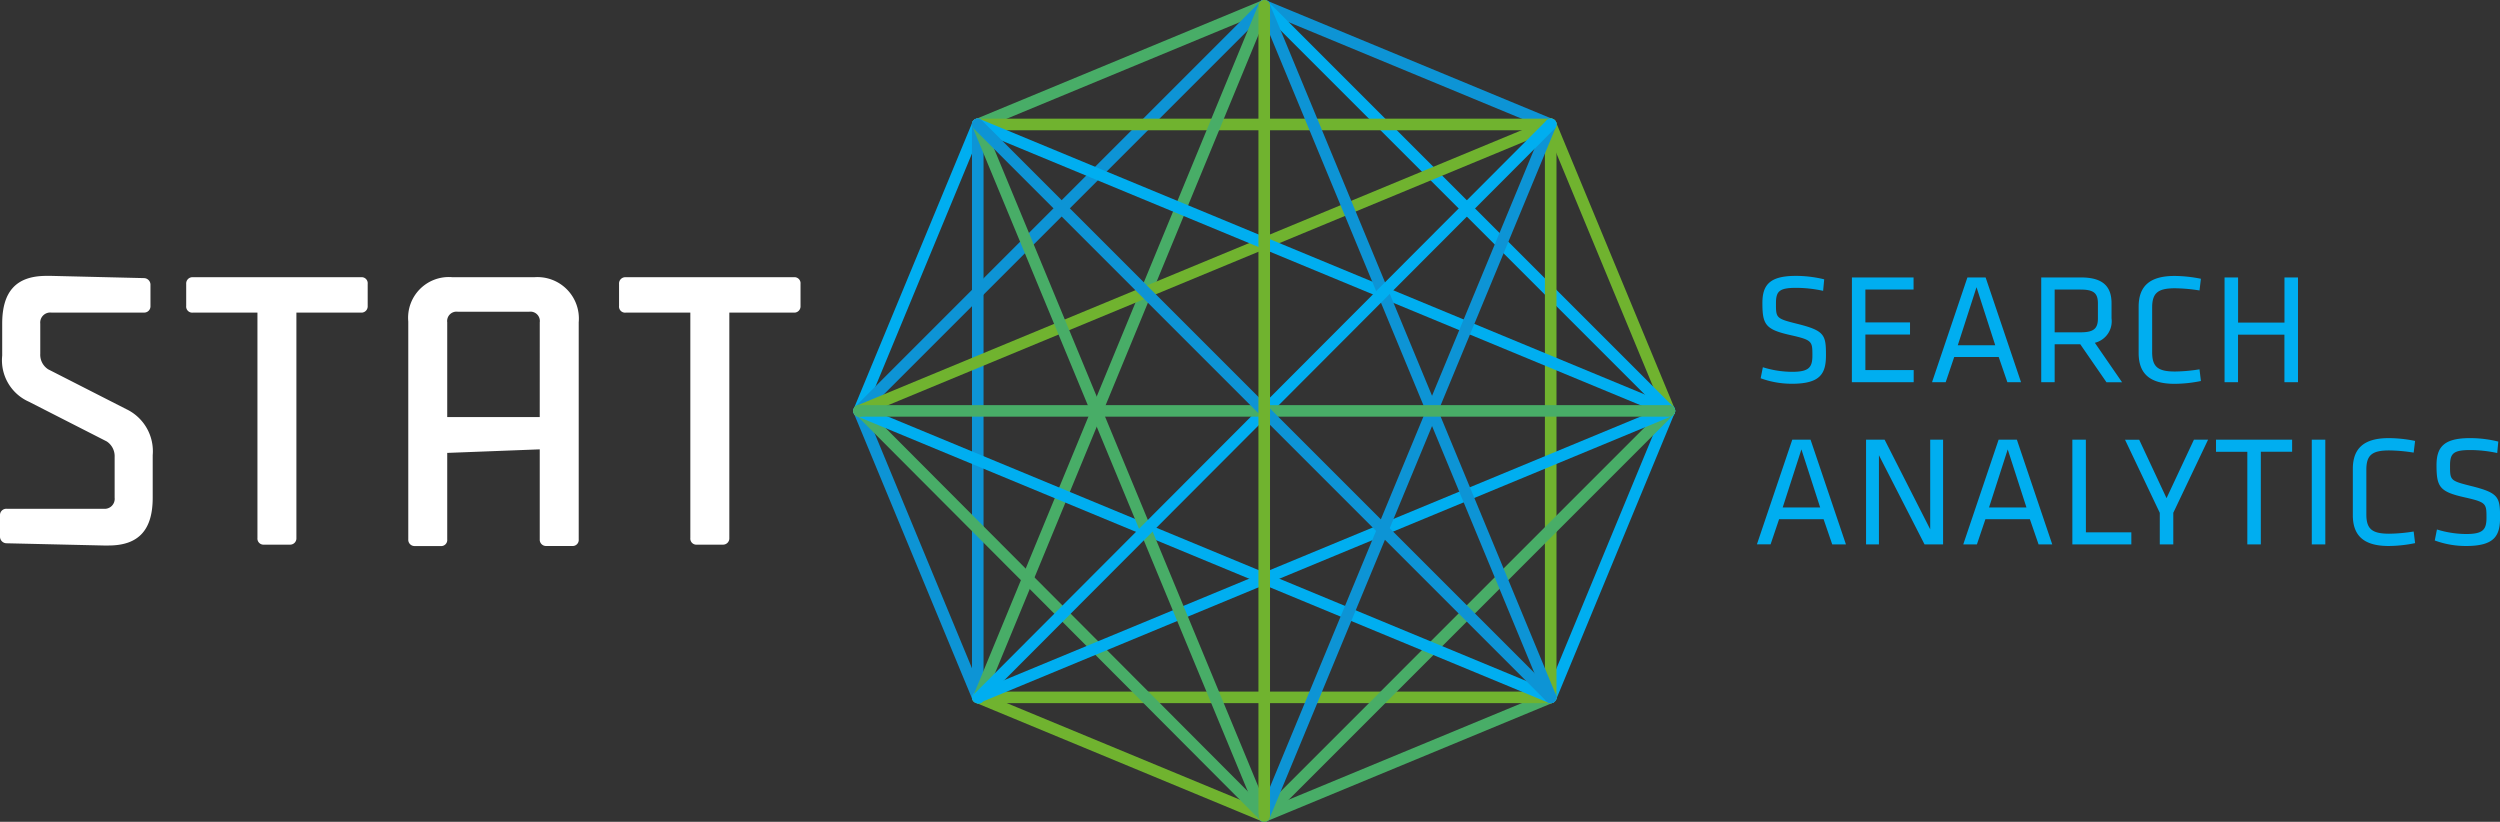 <?xml version="1.0" encoding="UTF-8"?>
<svg xmlns="http://www.w3.org/2000/svg" xmlns:xlink="http://www.w3.org/1999/xlink" width="235.233" height="77.328" viewBox="0 0 235.233 77.328">
  <rect x="0" y="0" width="235.233" height="77.328" fill="#333333" stroke="none"/>
  <defs>
    <clipPath id="clip-path">
      <rect id="Rectangle_19" data-name="Rectangle 19" width="235.233" height="77.328" fill="none"></rect>
    </clipPath>
  </defs>
  <g id="Group_31" data-name="Group 31" transform="translate(0 0)">
    <g id="Group_30" data-name="Group 30" transform="translate(0 0)" clip-path="url(#clip-path)">
      <path id="Path_41" data-name="Path 41" d="M11.87,26.437,4.54,22.7a1.62,1.62,0,0,1-.751-1.462V18.4a.944.944,0,0,1,1.044-1.042h8.7a.591.591,0,0,0,.625-.625V14.78a.624.624,0,0,0-.625-.666l-8.7-.209H4.374C1.458,13.9.207,15.446.207,18.4v3.009a4.262,4.262,0,0,0,2.5,4.331L10.04,29.48a1.658,1.658,0,0,1,.747,1.456v3.84a.942.942,0,0,1-1.04,1.042H.625A.592.592,0,0,0,0,36.445V38.4a.625.625,0,0,0,.625.665l9.122.209h.459c2.912,0,4.163-1.54,4.163-4.5V30.77a4.382,4.382,0,0,0-2.5-4.333m22.1-12.408H18.145a.591.591,0,0,0-.625.625v2.082a.569.569,0,0,0,.625.625h6.079V38.568a.572.572,0,0,0,.625.625h2.418a.589.589,0,0,0,.622-.625V17.362h6.084a.589.589,0,0,0,.624-.625V14.655a.569.569,0,0,0-.624-.625m40.729,0H58.872a.591.591,0,0,0-.624.625v2.082a.569.569,0,0,0,.624.625h6.084V38.568a.569.569,0,0,0,.624.625H68a.591.591,0,0,0,.625-.625V17.362H74.7a.588.588,0,0,0,.624-.625V14.655a.57.57,0,0,0-.624-.625m-24.416,0h-7.7A3.832,3.832,0,0,0,38.416,18.2v20.5a.591.591,0,0,0,.624.625h2.416a.57.57,0,0,0,.625-.625V30.561l8.705-.334v8.467a.591.591,0,0,0,.624.625h2.418a.571.571,0,0,0,.625-.625V18.278a3.9,3.9,0,0,0-4.167-4.249m.5,13.158H42.081V18.278a.884.884,0,0,1,1-1h6.706a.883.883,0,0,1,1,1Z" transform="translate(0 12.054)" fill="#fff"></path>
      <path id="Path_42" data-name="Path 42" d="M91.832,24.054a8.436,8.436,0,0,1-2.931-.517l.207-1.036a9.349,9.349,0,0,0,2.754.431c1.583,0,1.908-.416,1.908-1.542,0-1.329-.015-1.451-2.041-1.908-2.384-.532-2.664-.989-2.664-3.032,0-1.718.709-2.546,3.15-2.546a11.316,11.316,0,0,1,2.664.325l-.1,1.083a12.032,12.032,0,0,0-2.53-.282c-1.611,0-1.908.325-1.908,1.464,0,1.361,0,1.421,1.953,1.91,2.621.65,2.752,1.036,2.752,2.959,0,1.716-.5,2.692-3.209,2.692m5.651-10h5.8V15.19H98.755v3.092h4.2v1.143h-4.2v3.344H103.3v1.139H97.483ZM113.4,23.907h-1.286L111.3,21.54h-4.188l-.8,2.367h-1.286l3.329-9.854h1.714Zm-4.188-8.937-1.762,5.461h3.523Zm9.764,5.371h-2.412v3.566H115.3V14.053h3.758c2.117,0,2.858.917,2.858,2.427V17.9a2.085,2.085,0,0,1-1.57,2.3l2.56,3.713H121.44Zm.03-5.151h-2.442v4.025h2.442c1.212,0,1.628-.338,1.628-1.3V16.493c0-.976-.416-1.3-1.628-1.3m6.732,5.89c0,1.378.536,1.82,2.147,1.82a15.223,15.223,0,0,0,2.308-.207l.133,1.1a12.5,12.5,0,0,1-2.485.265c-2.414,0-3.374-1.034-3.374-2.9v-4.35c0-1.867.96-2.9,3.374-2.9a12.785,12.785,0,0,1,2.485.265l-.133,1.1a15.447,15.447,0,0,0-2.308-.205c-1.611,0-2.147.444-2.147,1.817Zm12.445,2.827V19.439h-4.365v4.468H132.55V14.053h1.273V18.3h4.365V14.053h1.273v9.854ZM96.925,39.169h-1.29L94.823,36.8H90.635l-.8,2.367H88.548l3.329-9.854h1.718Zm-4.189-8.937-1.762,5.463H94.5Zm7.294.549v8.388H98.818V29.315h1.746l4.29,8.435V29.315h1.212v9.854h-1.744Zm16.306,8.388h-1.286l-.816-2.367h-4.186l-.8,2.367h-1.284l3.327-9.854h1.718Zm-4.188-8.937-1.759,5.463h3.521Zm7.356,7.8h4.275v1.139h-5.55V29.315H119.5Zm10.164-8.715H131l-3.273,6.88v2.974h-1.271V36.2l-3.271-6.88h1.333l2.573,5.5Zm5.024,1.139h-2.946V29.315h7.162v1.139h-2.944v8.715h-1.271Zm7.339,8.715h-1.273V29.315h1.273Zm3.861-2.825c0,1.374.534,1.818,2.147,1.818a15.2,15.2,0,0,0,2.306-.207l.134,1.094a12.678,12.678,0,0,1-2.487.269c-2.412,0-3.372-1.036-3.372-2.9v-4.35c0-1.865.96-2.9,3.372-2.9a12.535,12.535,0,0,1,2.487.265l-.134,1.1a15.2,15.2,0,0,0-2.306-.207c-1.613,0-2.147.442-2.147,1.818Zm9.365,2.974a8.424,8.424,0,0,1-2.927-.519l.205-1.036a9.4,9.4,0,0,0,2.754.428c1.583,0,1.908-.413,1.908-1.536,0-1.333-.015-1.451-2.042-1.91-2.38-.53-2.66-.989-2.66-3.032,0-1.718.706-2.545,3.15-2.545a11.1,11.1,0,0,1,2.662.325l-.1,1.077a12.311,12.311,0,0,0-2.53-.28c-1.613,0-1.91.329-1.91,1.466,0,1.363,0,1.423,1.953,1.91,2.617.65,2.754,1.034,2.754,2.961,0,1.716-.5,2.692-3.213,2.692" transform="translate(76.765 12.054)" fill="#00aef0"></path>
      <rect id="Rectangle_18" data-name="Rectangle 18" width="29.174" height="1.089" transform="translate(145.412 65.411) rotate(-67.524)" fill="#00aef0"></rect>
      <path id="Path_43" data-name="Path 43" d="M90.925,12.254a.54.54,0,0,1-.207-.041L63.761,1.049A.545.545,0,0,1,64.178.041L91.132,11.207a.544.544,0,0,1-.207,1.047" transform="translate(54.984 0)" fill="#0d94d5"></path>
      <path id="Path_44" data-name="Path 44" d="M43.552,34.023a.556.556,0,0,1-.209-.041.546.546,0,0,1-.295-.711L54.214,6.316a.545.545,0,1,1,1.006.418L44.056,33.687a.545.545,0,0,1-.5.336" transform="translate(37.284 5.185)" fill="#00aef0"></path>
      <path id="Path_45" data-name="Path 45" d="M76.486,47.11a.559.559,0,0,1-.209-.043L49.324,35.9a.543.543,0,0,1-.295-.711.55.55,0,0,1,.711-.295L76.7,46.062a.544.544,0,0,1-.209,1.047" transform="translate(42.469 30.219)" fill="#70b32f"></path>
      <path id="Path_46" data-name="Path 46" d="M89.572,34.023a.545.545,0,0,1-.5-.336L77.905,6.734a.545.545,0,1,1,1.006-.418L90.076,33.27a.545.545,0,0,1-.5.752" transform="translate(67.502 5.185)" fill="#70b32f"></path>
      <path id="Path_47" data-name="Path 47" d="M49.532,12.255a.544.544,0,0,1-.209-1.047L76.278.041a.545.545,0,0,1,.416,1.008L49.741,12.214a.556.556,0,0,1-.209.041" transform="translate(42.468 0)" fill="#48ad67"></path>
      <path id="Path_48" data-name="Path 48" d="M54.717,48.461a.547.547,0,0,1-.5-.338L43.048,21.17a.545.545,0,0,1,1.006-.416L55.221,47.709a.548.548,0,0,1-.295.711.6.6,0,0,1-.209.041" transform="translate(37.284 17.701)" fill="#0d94d5"></path>
      <path id="Path_49" data-name="Path 49" d="M63.97,47.11a.544.544,0,0,1-.209-1.047L90.717,34.9a.55.55,0,0,1,.711.295.543.543,0,0,1-.295.711L64.179,47.067a.559.559,0,0,1-.209.043" transform="translate(54.985 30.219)" fill="#48ad67"></path>
      <path id="Path_50" data-name="Path 50" d="M103.441,35.945H49.531a.545.545,0,0,1,0-1.09h53.909a.545.545,0,0,1,0,1.09" transform="translate(42.469 30.217)" fill="#70b32f"></path>
      <path id="Path_51" data-name="Path 51" d="M49.531,60.977a.544.544,0,0,1-.543-.545V6.524a.544.544,0,0,1,1.088,0V60.432a.546.546,0,0,1-.545.545" transform="translate(42.469 5.185)" fill="#0d94d5"></path>
      <path id="Path_52" data-name="Path 52" d="M81.655,59.663a.549.549,0,0,1-.386-.161l-38.083-38.2a.545.545,0,0,1,.771-.769l38.083,38.2a.543.543,0,0,1,0,.769.534.534,0,0,1-.385.161" transform="translate(37.3 17.665)" fill="#48ad67"></path>
      <path id="Path_53" data-name="Path 53" d="M43.552,39.208a.543.543,0,0,1-.385-.928L81.286.161a.54.54,0,0,1,.769,0,.543.543,0,0,1,0,.769L43.936,39.049a.54.54,0,0,1-.385.159" transform="translate(37.284 0)" fill="#0d94d5"></path>
      <path id="Path_54" data-name="Path 54" d="M102.089,39.208a.543.543,0,0,1-.385-.159L63.585.93a.543.543,0,0,1,0-.769.54.54,0,0,1,.769,0L102.473,38.28a.543.543,0,0,1-.385.928" transform="translate(54.985 0)" fill="#00aef0"></path>
      <path id="Path_55" data-name="Path 55" d="M103.441,7.069H49.531a.544.544,0,0,1,0-1.088h53.909a.544.544,0,1,1,0,1.088" transform="translate(42.469 5.185)" fill="#70b32f"></path>
      <path id="Path_56" data-name="Path 56" d="M78.408,60.977a.546.546,0,0,1-.545-.545V6.524a.545.545,0,0,1,1.09,0V60.432a.546.546,0,0,1-.545.545" transform="translate(67.502 5.185)" fill="#70b32f"></path>
      <path id="Path_57" data-name="Path 57" d="M63.97,59.627a.534.534,0,0,1-.385-.161.543.543,0,0,1,0-.769L101.7,20.578a.544.544,0,1,1,.769.769L64.354,59.466a.534.534,0,0,1-.385.161" transform="translate(54.985 17.702)" fill="#48ad67"></path>
      <path id="Path_58" data-name="Path 58" d="M49.532,48.461a.546.546,0,0,1-.209-1.049L114.4,20.459a.544.544,0,0,1,.416,1.006L49.741,48.42a.6.6,0,0,1-.209.041" transform="translate(42.468 17.701)" fill="#00aef0"></path>
      <path id="Path_59" data-name="Path 59" d="M49.575,66.2a.549.549,0,0,1-.5-.752L75.945.338a.544.544,0,1,1,1.006.414L50.079,65.859a.547.547,0,0,1-.5.338" transform="translate(42.506 0)" fill="#48ad67"></path>
      <path id="Path_60" data-name="Path 60" d="M108.626,48.461a.577.577,0,0,1-.207-.041L43.343,21.465a.544.544,0,1,1,.416-1.006l65.074,26.953a.545.545,0,0,1-.207,1.049" transform="translate(37.284 17.701)" fill="#00aef0"></path>
      <path id="Path_61" data-name="Path 61" d="M43.552,34.023a.544.544,0,0,1-.209-1.047L108.418,6.021a.545.545,0,0,1,.416,1.008L43.761,33.982a.556.556,0,0,1-.209.041" transform="translate(37.284 5.185)" fill="#70b32f"></path>
      <path id="Path_62" data-name="Path 62" d="M76.486,72.143a.547.547,0,0,1-.5-.338L49.029,6.733a.545.545,0,0,1,1.006-.416L76.99,71.391a.545.545,0,0,1-.295.709.559.559,0,0,1-.209.043" transform="translate(42.469 5.185)" fill="#48ad67"></path>
      <path id="Path_63" data-name="Path 63" d="M114.605,34.023a.54.54,0,0,1-.207-.041L49.324,7.029a.545.545,0,0,1,.416-1.008l65.072,26.955a.544.544,0,0,1-.207,1.047" transform="translate(42.469 5.185)" fill="#00aef0"></path>
      <path id="Path_64" data-name="Path 64" d="M90.925,66.162a.547.547,0,0,1-.5-.338L63.466.753A.544.544,0,1,1,64.473.336L91.429,65.41a.545.545,0,0,1-.3.711.577.577,0,0,1-.207.041" transform="translate(54.984 0)" fill="#0d94d5"></path>
      <path id="Path_65" data-name="Path 65" d="M63.97,72.143a.559.559,0,0,1-.209-.043.545.545,0,0,1-.295-.709L90.423,6.317a.544.544,0,1,1,1.006.416L64.474,71.805a.547.547,0,0,1-.5.338" transform="translate(54.985 5.185)" fill="#0d94d5"></path>
      <path id="Path_66" data-name="Path 66" d="M49.575,61.012a.534.534,0,0,1-.385-.161.543.543,0,0,1,0-.769L103.019,6.139a.544.544,0,1,1,.769.769L49.961,60.851a.549.549,0,0,1-.386.161" transform="translate(42.506 5.186)" fill="#00aef0"></path>
      <path id="Path_67" data-name="Path 67" d="M119.789,21.506H43.551a.544.544,0,0,1,0-1.088h76.238a.544.544,0,1,1,0,1.088" transform="translate(37.285 17.701)" fill="#48ad67"></path>
      <path id="Path_68" data-name="Path 68" d="M103.441,60.977a.537.537,0,0,1-.385-.161L49.147,6.909a.544.544,0,1,1,.769-.769l53.909,53.908a.543.543,0,0,1,0,.769.537.537,0,0,1-.385.161" transform="translate(42.469 5.185)" fill="#0d94d5"></path>
      <path id="Path_69" data-name="Path 69" d="M63.97,77.327a.546.546,0,0,1-.545-.545V.544a.545.545,0,0,1,1.09,0V76.782a.546.546,0,0,1-.545.545" transform="translate(54.985 0.001)" fill="#70b32f"></path>
    </g>
  </g>
</svg>